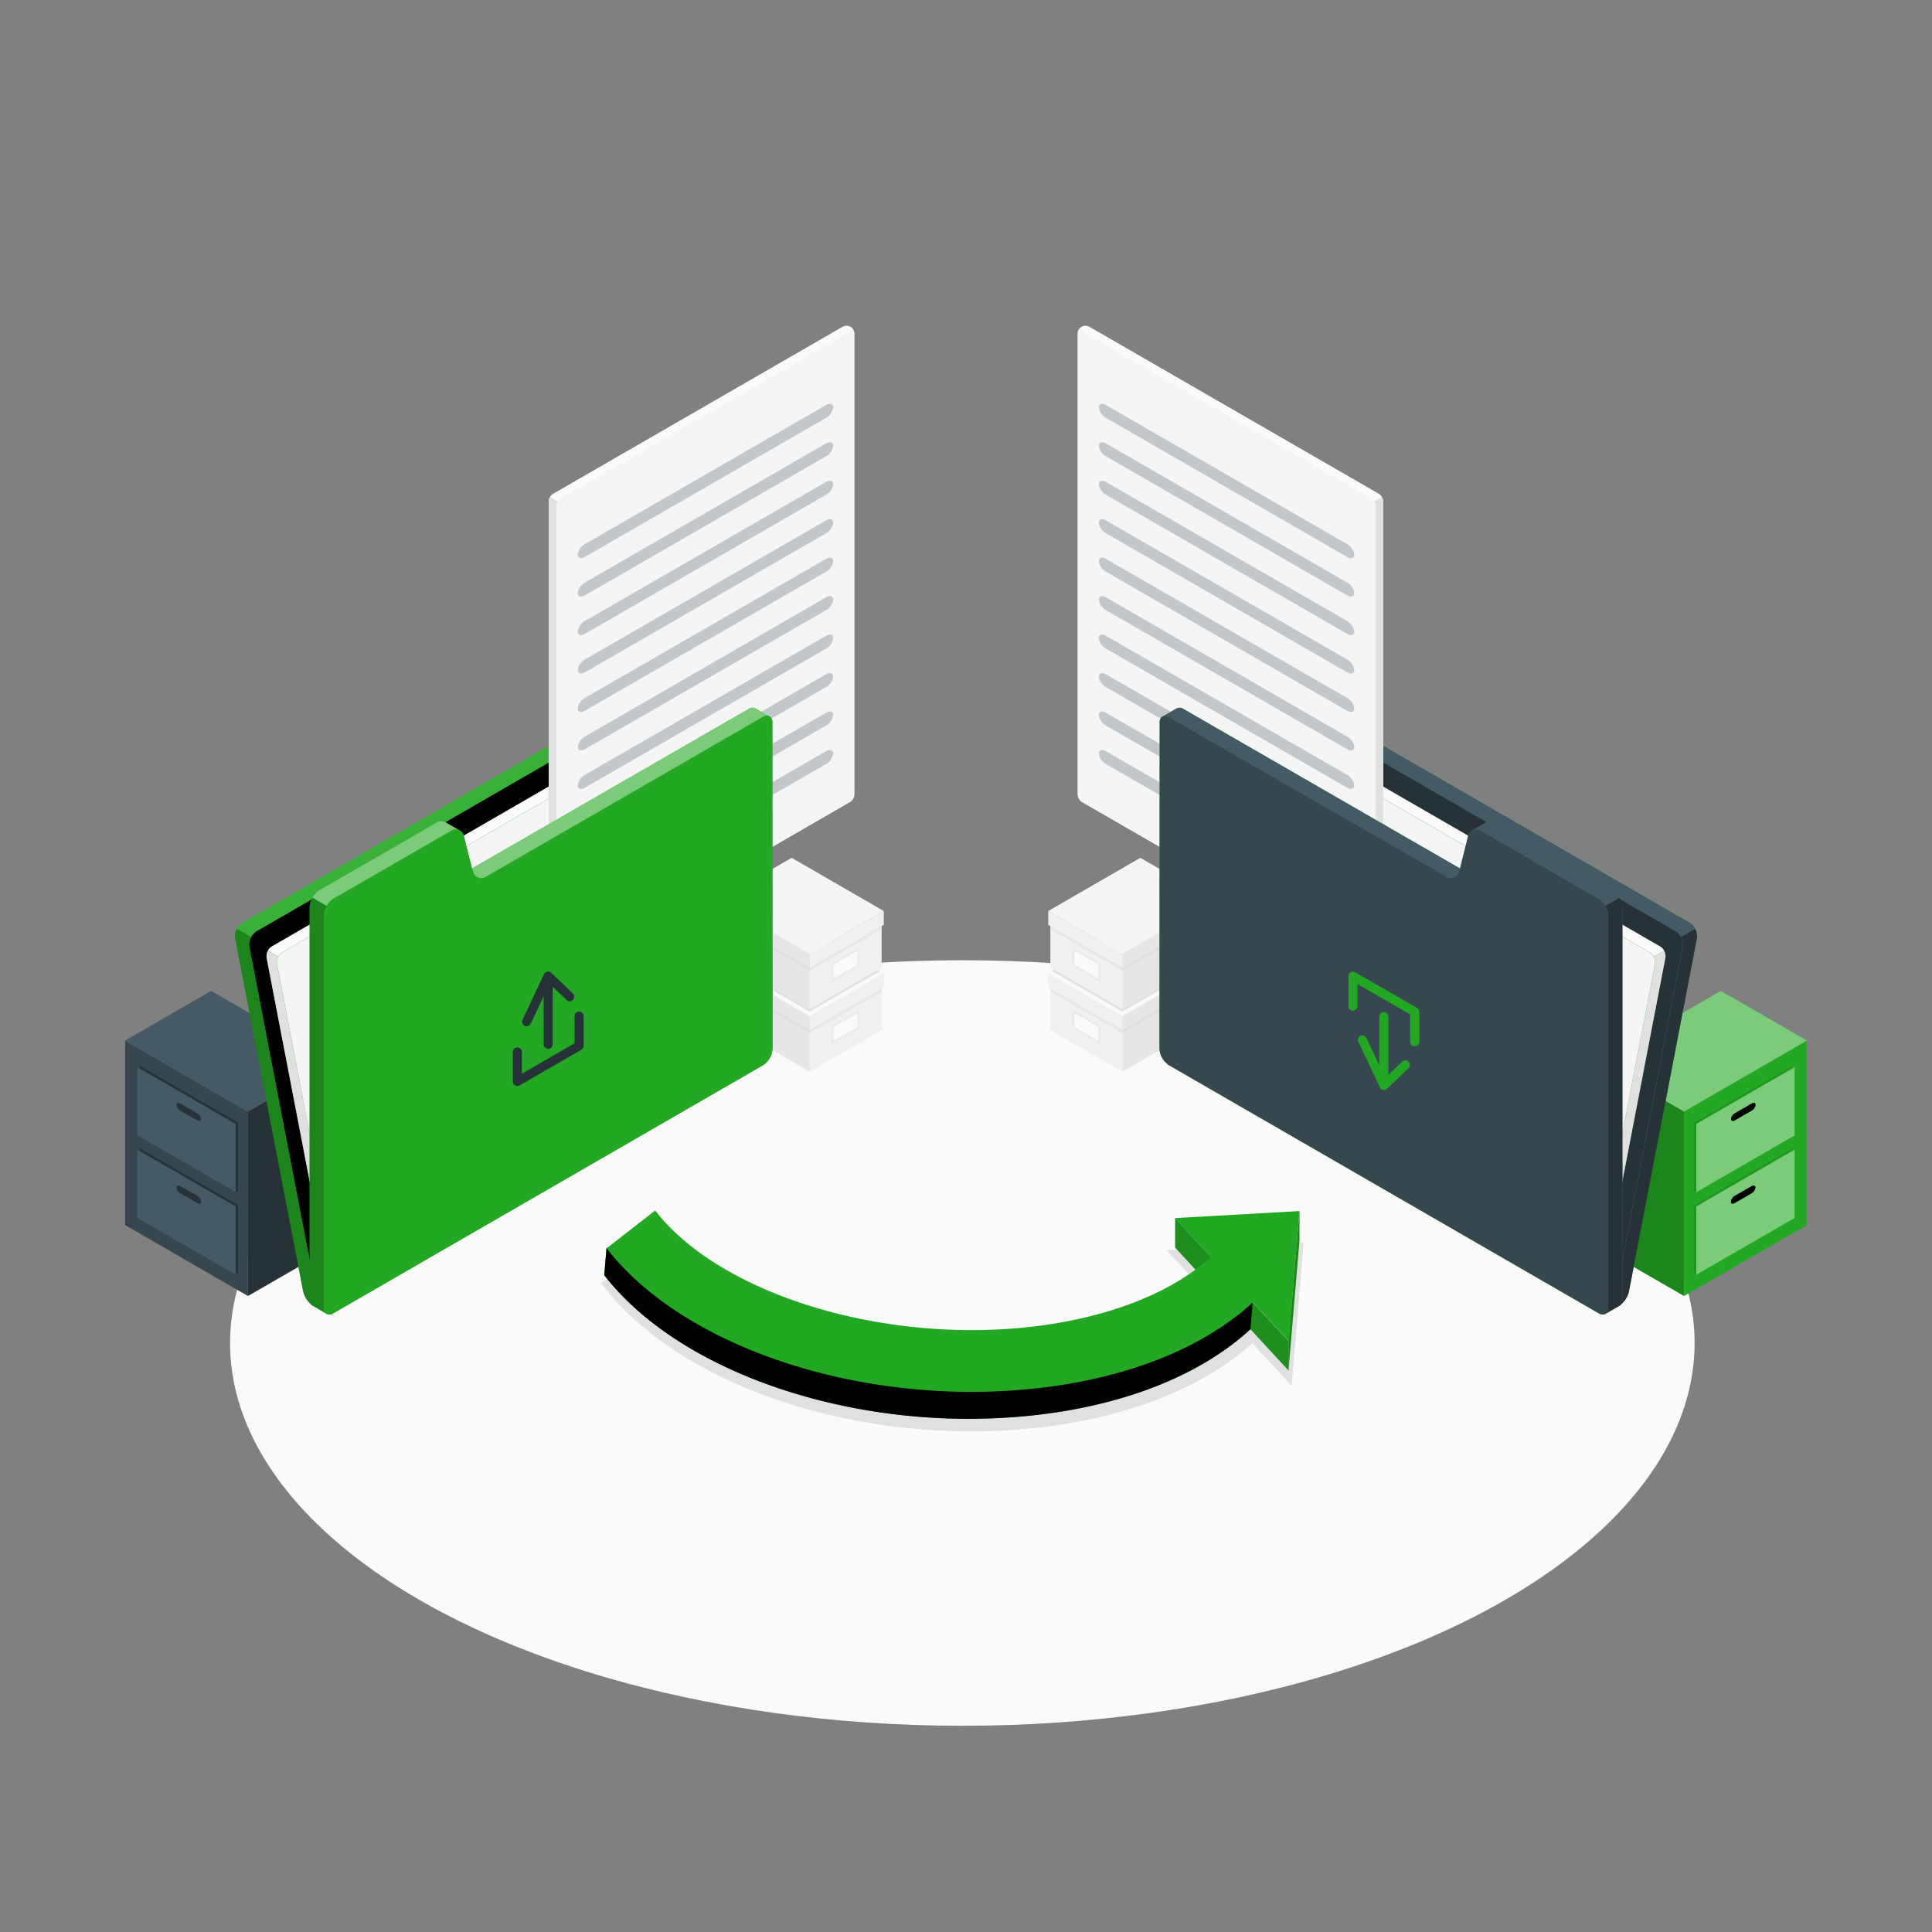 <svg xmlns="http://www.w3.org/2000/svg" xmlns:xlink="http://www.w3.org/1999/xlink" viewBox="0 0 500 500"><rect x="0" y="0" width="500" height="500" fill="#808080" stroke="none"/><style><![CDATA[.B{fill:#23a823}.C{fill:#fafafa}.D{fill:#e0e0e0}.E{fill:#f0f0f0}.F{fill:#e6e6e6}.G{fill:#263238}.H{fill:#455a64}.I{fill:#ebebeb}.J{fill:#f5f5f5}.K{opacity:.1}.L{fill:#37474f}]]></style><ellipse cx="249.05" cy="347.57" rx="189.51" ry="99.06" class="C"/><path d="M251.35 370.44c-4.44 0-8.95-.2-13.4-.56-35.1-2.94-66.42-17.1-81.78-37l-.62-.8 14.2-11 .6.8c14.13 18.28 46.7 30.56 81.07 30.56h0c3.2 0 6.44-.1 9.6-.33 21.37-1.5 39.85-7.92 50.93-17.67l-10-10.86 35.45-2-3.12 37.07-10.14-11c-14.16 12.65-36.07 20.6-61.84 22.4-3.62.27-7.3.4-10.96.4z" class="D"/><path d="M209.54 277.33V263l18.63-10.76v14.34l-18.63 10.76z" class="E"/><path d="M209.54 263l-23.28-13.45v14.34l23.28 13.45V263z" class="F"/><path d="M209.54 263l19.18-11.08-23.84-13.77-19.18 11.08L209.54 263z" class="C"/><path d="M209.54 263v3.58l19.18-11.07v-3.6L209.54 263z" class="E"/><g class="F"><path d="M209.54 266.57l18.63-10.75v.8l-18.63 10.75v-.8z"/><path d="M185.7 249.22L209.54 263v3.58L185.7 252.8v-3.6z"/></g><path d="M209.54 266.57l-23.28-13.44v.8l23.28 13.44v-.8z" class="D"/><path d="M215.67 265.17l6.37-3.68c.27-.15.5 0 .5.3v3.76a1.1 1.1 0 0 1-.49.86l-6.37 3.68c-.27.16-.5 0-.5-.3V266a1.1 1.1 0 0 1 .49-.83z" class="I"/><path d="M216.08 265.6l5.55-3.2c.18-.1.33 0 .33.2v2.82a.76.76 0 0 1-.33.58l-5.55 3.2c-.18.1-.33 0-.33-.2v-2.82a.76.76 0 0 1 .33-.58z" class="C"/><path d="M209.54 261.2v-14.34l18.63-10.76v14.34l-18.63 10.76z" class="E"/><path d="M209.54 246.85l-23.28-13.45v14.34l23.28 13.45v-14.34z" class="F"/><path d="M209.54 246.85l19.18-11.08L204.88 222l-19.18 11.08 23.84 13.77z" class="J"/><path d="M209.54 246.85v3.58l19.18-11.07v-3.6l-19.18 11.08z" class="E"/><g class="F"><path d="M209.54 250.43l18.63-10.75v.78l-18.63 10.76v-.8z"/><path d="M185.7 233.08l23.84 13.77v3.58l-23.84-13.76v-3.6z"/></g><path d="M209.54 250.43L186.26 237v.8l23.28 13.44v-.8z" class="D"/><path d="M215.67 249l6.37-3.68c.27-.16.5 0 .5.3v3.76a1.1 1.1 0 0 1-.49.86l-6.37 3.67c-.27.16-.5 0-.5-.28v-3.76a1.08 1.08 0 0 1 .49-.86z" class="I"/><path d="M216.08 249.45l5.55-3.2c.18-.1.33 0 .33.2v2.82a.73.73 0 0 1-.33.57l-5.55 3.17c-.18.1-.33 0-.33-.2V250a.74.74 0 0 1 .33-.55z" class="C"/><g class="D"><path d="M227.17 251l-17.63 10.18-22.28-12.88-.54.33 22.82 13.13 18.17-10.44-.54-.32z"/><path d="M227.17 251l-17.63 10.18-22.28-12.88-.54.33 22.82 13.13 18.17-10.44-.54-.32z" opacity=".5"/></g><path d="M290.46 277.33V263l-18.63-10.76v14.34l18.63 10.76z" class="E"/><path d="M290.46 263l23.28-13.45v14.34l-23.28 13.45V263z" class="F"/><path d="M290.46 263l-19.18-11.08 23.84-13.77 19.18 11.08L290.46 263z" class="C"/><path d="M290.46 263v3.58l-19.18-11.07v-3.6L290.46 263z" class="E"/><g class="F"><path d="M290.46 266.57l-18.63-10.75v.8l18.63 10.75v-.8z"/><path d="M314.3 249.22L290.46 263v3.58l23.84-13.76v-3.6z"/></g><path d="M290.46 266.57l23.3-13.44-.01.8-23.28 13.44v-.8z" class="D"/><path d="M284.33 265.17L278 261.5c-.27-.15-.5 0-.5.3v3.76a1.1 1.1 0 0 0 .49.86l6.37 3.68c.27.16.5 0 .5-.3V266a1.1 1.1 0 0 0-.53-.83z" class="I"/><path d="M283.92 265.6l-5.55-3.2c-.18-.1-.33 0-.33.2v2.82a.76.76 0 0 0 .33.58l5.55 3.2c.18.1.33 0 .33-.2v-2.82a.76.76 0 0 0-.33-.58z" class="C"/><path d="M290.46 261.2v-14.34l-18.63-10.76v14.34l18.63 10.76z" class="E"/><path d="M290.46 246.85l23.28-13.45v14.34l-23.28 13.45v-14.34z" class="F"/><path d="M290.46 246.85l-19.18-11.08L295.12 222l19.18 11.08-23.84 13.77z" class="J"/><path d="M290.46 246.85v3.58l-19.18-11.07v-3.6l19.18 11.08z" class="E"/><g class="F"><path d="M290.46 250.43l-18.63-10.75v.78l18.63 10.76v-.8z"/><path d="M314.3 233.08l-23.84 13.77v3.58l23.84-13.76v-3.6z"/></g><path d="M290.46 250.43l23.3-13.44-.01.8-23.28 13.44v-.8z" class="D"/><path d="M284.33 249l-6.33-3.65c-.27-.16-.5 0-.5.3v3.76a1.1 1.1 0 0 0 .49.86l6.37 3.67c.27.16.5 0 .5-.28v-3.76a1.08 1.08 0 0 0-.53-.89z" class="I"/><path d="M283.92 249.45l-5.55-3.2c-.18-.1-.33 0-.33.2v2.82a.73.73 0 0 0 .33.57l5.55 3.2c.18.1.33 0 .33-.2V250a.74.74 0 0 0-.33-.55z" class="C"/><g class="D"><path d="M272.83 251l17.63 10.18 22.28-12.88.54.33-22.82 13.13-18.17-10.44.54-.32z"/><path d="M272.83 251l17.63 10.18 22.28-12.88.54.33-22.82 13.13-18.17-10.44.54-.32z" opacity=".5"/></g><path d="M64.18 335.4l22.27-12.85V274.8l-22.27 12.85v47.75z" class="G"/><path d="M64.18 287.66l-31.8-18.36v47.75l31.8 18.36v-47.75z" class="L"/><path d="M32.37 269.3l31.8 18.36 22.27-12.85-31.8-18.37-22.27 12.86z" class="H"/><path d="M61.6 311.88l-25.45-14.7v17.68l-.6.34L61 329.9l.6-.34v-17.68z" class="G"/><path d="M61 312.22l-25.45-14.7v17.7L61 329.9v-17.68z" class="H"/><path d="M51 309.45L46.7 307c-.56-.33-1-.18-1 .33a2 2 0 0 0 1 1.5l4.33 2.5c.56.33 1 .18 1-.33a2 2 0 0 0-1.03-1.55zm10.6-18.92l-25.45-14.7v17.68l-.6.34L61 308.55l.6-.34v-17.68z" class="G"/><path d="M61 290.87l-25.45-14.7v17.68L61 308.55v-17.68z" class="H"/><path d="M51 288.1l-4.33-2.5c-.56-.33-1-.18-1 .33a2 2 0 0 0 1 1.5l4.33 2.5c.56.33 1 .18 1-.33a2 2 0 0 0-1-1.5z" class="G"/><path d="M435.82 335.4l-22.27-12.85V274.8l22.27 12.85v47.75z" class="B"/><path d="M435.82 335.4l-22.27-12.85V274.8l22.27 12.85v47.75z" opacity=".2"/><g class="B"><path d="M435.82 287.66l31.8-18.36v47.75l-31.8 18.36v-47.75z"/><path d="M467.63 269.3l-31.8 18.36-22.27-12.85 31.8-18.37 22.27 12.86z"/></g><path d="M467.63 269.3l-31.8 18.36-22.27-12.85 31.8-18.37 22.27 12.86z" fill="#fff" opacity=".4"/><path d="M438.42 311.88l25.44-14.7v17.68l.58.34L439 329.9l-.6-.34.01-17.68z" class="B"/><path d="M438.42 311.88l25.44-14.7v17.68l.58.34L439 329.9l-.6-.34.01-17.68z" class="K"/><path d="M439 312.22l25.45-14.7-.01 17.7L439 329.9v-17.68z" class="B"/><path d="M439 312.22l25.45-14.7-.01 17.7L439 329.9v-17.68z" fill="#fff" opacity=".4"/><use xlink:href="#B" class="B"/><use xlink:href="#B" class="K"/><path d="M438.42 290.53l25.44-14.7v17.68l.58.34-25.44 14.7-.6-.34.01-17.68z" class="B"/><path d="M438.42 290.53l25.44-14.7v17.68l.58.34-25.44 14.7-.6-.34.01-17.68z" class="K"/><path d="M439 290.87l25.45-14.7-.01 17.68-25.44 14.7v-17.68z" class="B"/><path d="M439 290.87l25.45-14.7-.01 17.68-25.44 14.7v-17.68z" fill="#fff" opacity=".4"/><use xlink:href="#C" class="B"/><use xlink:href="#C" class="K"/><path d="M304.58 273.76l110.72 63.9a3.44 3.44 0 0 0 .53.21 3.08 3.08 0 0 0 .66.18 3.11 3.11 0 0 0 .44.08.13.13 0 0 0 .09 0 5.12 5.12 0 0 0 .56 0 3.4 3.4 0 0 0 1.66-.36 6.19 6.19 0 0 0 2.37-3.77l17.54-91.14a3 3 0 0 0 .06-.6 2.7 2.7 0 0 0 0-.49h0a4.43 4.43 0 0 0-.17-.74 7.8 7.8 0 0 0-.31-.72l-.26-.43a4.94 4.94 0 0 0-.36-.44 3.82 3.82 0 0 0-.36-.34 3.93 3.93 0 0 0-.42-.29L326.87 175.1a2.64 2.64 0 0 0-.29-.15l-.3-.14a.66.66 0 0 0-.15-.05 1.39 1.39 0 0 0-.4 0 5 5 0 0 0-2 .92l-2.45 1.44a1.27 1.27 0 0 0-.49.35 1.88 1.88 0 0 0-.45.75 2 2 0 0 0-.1.38l-17.55 91.13a4.13 4.13 0 0 0 1.9 4.04z" class="B"/><path d="M415.3 337.67a4.68 4.68 0 0 0 3.94.15 6.19 6.19 0 0 0 2.37-3.77l17.54-91.14a4 4 0 0 0-.46-2.57l-3.7 2.14a4.06 4.06 0 0 1 .47 2.57L417.9 336.2a1.81 1.81 0 0 1-2.6 1.47z" class="G"/><use xlink:href="#D" class="L"/><use xlink:href="#D" opacity=".5" class="H"/><use xlink:href="#E" class="B"/><use xlink:href="#E" class="L"/><use xlink:href="#E" opacity=".5" class="G"/><path d="M334.2 270.08l79.65 45.98a3 3 0 0 0 .38.15 2.62 2.62 0 0 0 .48.13 1.67 1.67 0 0 0 .31.05.09.09 0 0 0 .07 0 2.69 2.69 0 0 0 .4 0 2.47 2.47 0 0 0 1.2-.27 4.46 4.46 0 0 0 1.7-2.71L431 247.9a2.09 2.09 0 0 0 0-.43 2.19 2.19 0 0 0 0-.36h0a2.48 2.48 0 0 0-.12-.54 4.61 4.61 0 0 0-.22-.51l-.2-.3a1.94 1.94 0 0 0-.26-.31 1.23 1.23 0 0 0-.26-.25 2.64 2.64 0 0 0-.29-.21L350 199l-.23-.1a.29.29 0 0 0-.1 0 1 1 0 0 0-.29 0 3.57 3.57 0 0 0-1.41.67l-1.76 1a1 1 0 0 0-.36.25 1.39 1.39 0 0 0-.32.54 1.8 1.8 0 0 0-.07.27l-12.62 65.57a3 3 0 0 0 1.35 2.88z" class="B"/><path d="M413.84 316.06a3.38 3.38 0 0 0 2.84.1 4.46 4.46 0 0 0 1.7-2.71L431 247.9a3 3 0 0 0-.33-1.85l-2.67 1.54a2.9 2.9 0 0 1 .34 1.85L415.7 315a1.3 1.3 0 0 1-1.87 1.06z" class="D"/><path d="M348 199.5l-1.76 1a1.35 1.35 0 0 1 1.32.12L427 246.5a2.59 2.59 0 0 1 1 1.07l2.68-1.54-.2-.3a1.94 1.94 0 0 0-.26-.31 2.4 2.4 0 0 0-.55-.46l-79.45-45.86a3.55 3.55 0 0 0-.44-.21.29.29 0 0 0-.1 0 1 1 0 0 0-.29 0 3.57 3.57 0 0 0-1.4.6z" class="C"/><path d="M415.7 315l12.62-65.57a3 3 0 0 0-1.34-2.92l-79.43-45.87a1.32 1.32 0 0 0-2.09 1l-12.6 65.57a3 3 0 0 0 1.33 2.92L413.63 316a1.32 1.32 0 0 0 2.08-1z" class="J"/><path d="M357 250.8a2.3 2.3 0 0 0 1-1.83V129.74a2.37 2.37 0 0 0-1.08-1.87L282 84.63a2 2 0 0 0-3.1 1.8v119.23a2.37 2.37 0 0 0 1.08 1.87l74.87 43.24a2.32 2.32 0 0 0 2.15.03z" class="I"/><path d="M278.9 86.24c.1-.55.54-.74 1.08-.43l74.88 43.2a2.13 2.13 0 0 1 .76.81l2-1.17a2.34 2.34 0 0 0-.77-.82L282 84.64a2.32 2.32 0 0 0-2.1 0 2.43 2.43 0 0 0-.99 1.6z" class="C"/><path d="M355 250.84a2.33 2.33 0 0 0 1.95 0 2.3 2.3 0 0 0 1-1.83V129.74a2.23 2.23 0 0 0-.31-1.06l-2 1.17a2.14 2.14 0 0 1 .32 1.06v119.23c.04.63-.43.93-.96.7z" class="D"/><path d="M354.86 250.77L280 207.53a2.37 2.37 0 0 1-1.08-1.87V86.43c0-.7.48-1 1.08-.62l74.86 43.2a2.37 2.37 0 0 1 1.08 1.87v119.27c0 .7-.48.97-1.08.63z" class="J"/><g opacity=".3" class="H"><use xlink:href="#F"/><path d="M350.48 193.3c0 .9-.83 1.18-1.84.6l-62.43-36a3.68 3.68 0 0 1-1.84-2.72c0-.92.83-1.18 1.84-.6l62.43 36.05a3.68 3.68 0 0 1 1.84 2.67z"/><use xlink:href="#F" y="19.91"/><path d="M350.48 213.22c0 .92-.83 1.18-1.84.6l-62.43-36a3.68 3.68 0 0 1-1.84-2.72c0-.9.83-1.18 1.84-.6l62.43 36.05a3.68 3.68 0 0 1 1.84 2.67z"/><use xlink:href="#F" y="-29.87"/><path d="M350.48 163.44c0 .92-.83 1.18-1.84.6l-62.43-36a3.68 3.68 0 0 1-1.84-2.72c0-.9.83-1.18 1.84-.6l62.43 36a3.7 3.7 0 0 1 1.84 2.71z"/><use xlink:href="#F" y="-39.81"/><path d="M350.48 173.4c0 .9-.83 1.18-1.84.6l-62.43-36a3.7 3.7 0 0 1-1.84-2.72c0-.92.83-1.2 1.84-.6l62.43 36a3.71 3.71 0 0 1 1.84 2.73zm0 49.78c0 .9-.83 1.18-1.84.6l-62.43-36a3.71 3.71 0 0 1-1.84-2.72c0-.92.83-1.2 1.84-.6l62.43 36a3.71 3.71 0 0 1 1.84 2.73zm0 9.95c0 .92-.83 1.2-1.84.6l-62.43-36a3.68 3.68 0 0 1-1.84-2.72c0-.9.83-1.18 1.84-.6l62.43 36a3.7 3.7 0 0 1 1.84 2.71z"/></g><path d="M300.12 187.05a1.75 1.75 0 0 1 .68-1.56 1.15 1.15 0 0 1 .17-.11l3.58-2.08a1.73 1.73 0 0 1 1.74.18l71.57 41.27 2.1-8.4a2.33 2.33 0 0 1 1-1.37h0l3.72-2.17a2.19 2.19 0 0 1 2.26.06l30.45 17.57a5.47 5.47 0 0 1 2.48 4.29v101.55a1.76 1.76 0 0 1-.67 1.56h0l-3.83 2.23a1.78 1.78 0 0 1-1.69-.21l-111.12-64.17a5.47 5.47 0 0 1-2.48-4.29z" class="B"/><path d="M381 214.93a2.19 2.19 0 0 1 2.22.1l30.48 17.57a5.2 5.2 0 0 1 1.75 1.85l3.7-2.16a5 5 0 0 0-1.75-1.85L387 212.87a2.21 2.21 0 0 0-2.27-.06h0zm-80-29.55a1.89 1.89 0 0 1 1.63.24l71.6 41.38a2.16 2.16 0 0 0 3.3-1.31l.33-.9-71.56-41.28a2.19 2.19 0 0 0-1.1-.33 1.32 1.32 0 0 0-.64.16h0z" class="H"/><path d="M300.12 187.06l-.05 84.33a5.47 5.47 0 0 0 2.48 4.29L414 340a1.46 1.46 0 0 0 2.19-1.27V236.9a5 5 0 0 0-.72-2.43 5.21 5.21 0 0 0-1.75-1.85L383.26 215a2.22 2.22 0 0 0-2.22-.1h-.07a2.31 2.31 0 0 0-1 1.37l-2.1 8.4-.33.9a2.16 2.16 0 0 1-3.3 1.31l-71.65-41.26a1.84 1.84 0 0 0-1.62-.24l-.1.06h-.06a1.77 1.77 0 0 0-.7 1.61z" class="L"/><path d="M352.06 268.1a1.19 1.19 0 0 1 1.57.56l3.32 7V263.2a1.18 1.18 0 1 1 2.35 0v15l3.58-3.44a1.16 1.16 0 0 1 1.66 0 1.18 1.18 0 0 1 0 1.66l-5.56 5.35a1.17 1.17 0 0 1-1 .31 1.15 1.15 0 0 1-.84-.66l-5.57-11.77a1.18 1.18 0 0 1 .49-1.56zm14.06 2.68a1.17 1.17 0 0 1-1.18-1.17v-7.08l-13.63-7.87v5.73a1.17 1.17 0 0 1-2.34 0v-7.76a1.16 1.16 0 0 1 .58-1 1.14 1.14 0 0 1 .59-.16 1.16 1.16 0 0 1 .59.16l16 9.22a1.17 1.17 0 0 1 .59 1v7.75a1.17 1.17 0 0 1-1.2 1.18z" class="B"/><path d="M415.28 340.1a.23.23 0 0 0 .11 0l3.83-2.22a1.82 1.82 0 0 0 .67-1.58V234.73a5 5 0 0 0-.73-2.44l-3.7 2.16a5 5 0 0 1 .73 2.44v101.86a1.44 1.44 0 0 1-.9 1.34z" class="G"/><path d="M195.42 273.76l-110.7 63.9a3.44 3.44 0 0 1-.53.21 3.08 3.08 0 0 1-.66.18 3.11 3.11 0 0 1-.44.08.13.13 0 0 1-.09 0 5.12 5.12 0 0 1-.56 0 3.4 3.4 0 0 1-1.66-.36 6.19 6.19 0 0 1-2.37-3.77l-17.55-91.1a3 3 0 0 1-.06-.6 2.7 2.7 0 0 1 0-.49h0a4.43 4.43 0 0 1 .17-.74 7.8 7.8 0 0 1 .31-.72l.26-.43a4.94 4.94 0 0 1 .36-.44 3.82 3.82 0 0 1 .36-.34 3.93 3.93 0 0 1 .42-.29L173.1 175.1a2.64 2.64 0 0 1 .29-.15l.3-.14a.66.66 0 0 1 .15-.05 1.39 1.39 0 0 1 .4 0 5 5 0 0 1 2 .92l2.45 1.44a1.27 1.27 0 0 1 .49.35 1.88 1.88 0 0 1 .45.75 2 2 0 0 1 .1.38l17.55 91.13a4.13 4.13 0 0 1-1.86 4.02z" class="B"/><path d="M84.7 337.67a4.68 4.68 0 0 1-3.94.15 6.19 6.19 0 0 1-2.37-3.77L60.85 242.9a4 4 0 0 1 .46-2.57l3.7 2.14a4.06 4.06 0 0 0-.47 2.57L82.1 336.2a1.81 1.81 0 0 0 2.6 1.47z" opacity=".2"/><path d="M176.24 175.63l2.45 1.44a1.94 1.94 0 0 0-1.85.16L66.42 241a3.78 3.78 0 0 0-1.42 1.48l-3.72-2.14.26-.43a4.94 4.94 0 0 1 .36-.44 3.65 3.65 0 0 1 .78-.63L173.1 175.1a4.15 4.15 0 0 1 .6-.29.66.66 0 0 1 .15-.05 1.39 1.39 0 0 1 .4 0 5 5 0 0 1 1.99.88z" fill="#fff" class="K"/><use xlink:href="#G" class="B"/><use xlink:href="#G" opacity=".15"/><path d="M165.8 270.08l-74.9 43.24-4.55 2.68-.2.1a3 3 0 0 1-.38.15 2.62 2.62 0 0 1-.48.13 1.67 1.67 0 0 1-.31.05.09.09 0 0 1-.07 0 2.69 2.69 0 0 1-.4 0 2.47 2.47 0 0 1-1.2-.27 4.46 4.46 0 0 1-1.7-2.71L69 247.9a2.09 2.09 0 0 1 0-.43 2.19 2.19 0 0 1 0-.36h0a2.48 2.48 0 0 1 .12-.54 4.61 4.61 0 0 1 .22-.51l.2-.3a1.94 1.94 0 0 1 .26-.31 1.23 1.23 0 0 1 .26-.25 2.64 2.64 0 0 1 .29-.21l79.44-45.86.22-.1.23-.1a.29.29 0 0 1 .1 0 1 1 0 0 1 .29 0 3.57 3.57 0 0 1 1.41.67l1.76 1a1 1 0 0 1 .36.25 1.39 1.39 0 0 1 .32.54 1.8 1.8 0 0 1 .07.27l12.62 65.57a3 3 0 0 1-1.35 2.88z" class="B"/><path d="M86.16 316.06a3.38 3.38 0 0 1-2.84.1 4.46 4.46 0 0 1-1.7-2.71L69 247.9a3 3 0 0 1 .33-1.85l2.67 1.54a2.9 2.9 0 0 0-.34 1.85L84.3 315a1.3 1.3 0 0 0 1.87 1.06z" class="D"/><path d="M152 199.5l1.76 1a1.35 1.35 0 0 0-1.32.12L73 246.5a2.59 2.59 0 0 0-1 1.07L69.33 246l.2-.3a1.94 1.94 0 0 1 .26-.31 2.4 2.4 0 0 1 .55-.46l79.44-45.86a3.55 3.55 0 0 1 .44-.21.29.29 0 0 1 .1 0 1 1 0 0 1 .29 0 3.57 3.57 0 0 1 1.4.64z" class="C"/><path d="M84.3 315l-12.62-65.57a3 3 0 0 1 1.33-2.92l79.43-45.87a1.32 1.32 0 0 1 2.09 1l12.6 65.57a3 3 0 0 1-1.33 2.92L86.37 316a1.32 1.32 0 0 1-2.08-1z" class="J"/><path d="M143 250.8a2.3 2.3 0 0 1-1-1.83V129.74a2.37 2.37 0 0 1 1.08-1.87L218 84.63a2 2 0 0 1 3.1 1.8v119.23a2.37 2.37 0 0 1-1.08 1.87l-74.87 43.24a2.32 2.32 0 0 1-2.15.03z" class="I"/><path d="M221.1 86.24c-.1-.55-.54-.74-1.07-.43l-74.9 43.2a2.13 2.13 0 0 0-.76.81l-2-1.17a2.34 2.34 0 0 1 .77-.82L218 84.64a2.32 2.32 0 0 1 2.1 0 2.43 2.43 0 0 1 .99 1.6z" class="C"/><path d="M145 250.84a2.33 2.33 0 0 1-2 0 2.3 2.3 0 0 1-1-1.83V129.74a2.23 2.23 0 0 1 .31-1.06l2 1.17a2.14 2.14 0 0 0-.32 1.06v119.23c.06.63.48.93 1 .7z" class="D"/><path d="M145.14 250.77L220 207.53a2.37 2.37 0 0 0 1.08-1.87V86.43c0-.7-.48-1-1.08-.62L145.14 129a2.37 2.37 0 0 0-1.08 1.87v119.27c0 .7.48.97 1.08.63z" class="J"/><g opacity=".3" class="H"><use xlink:href="#H"/><path d="M149.52 193.3c0 .9.83 1.18 1.84.6l62.43-36a3.68 3.68 0 0 0 1.84-2.72c0-.92-.83-1.18-1.84-.6l-62.43 36.05a3.68 3.68 0 0 0-1.84 2.67z"/><use xlink:href="#H" y="19.91"/><path d="M149.52 213.22c0 .92.83 1.18 1.84.6l62.43-36a3.68 3.68 0 0 0 1.84-2.72c0-.9-.83-1.18-1.84-.6l-62.43 36a3.68 3.68 0 0 0-1.84 2.72z"/><use xlink:href="#H" y="-29.87"/><path d="M149.52 163.44c0 .92.83 1.18 1.84.6l62.43-36a3.68 3.68 0 0 0 1.84-2.72c0-.9-.83-1.18-1.84-.6l-62.43 36a3.7 3.7 0 0 0-1.84 2.71z"/><use xlink:href="#H" y="-39.81"/><path d="M149.52 173.4c0 .9.83 1.18 1.84.6l62.43-36a3.7 3.7 0 0 0 1.84-2.72c0-.92-.83-1.2-1.84-.6l-62.43 36a3.71 3.71 0 0 0-1.84 2.73zm0 49.78c0 .9.83 1.18 1.84.6l62.43-36a3.71 3.71 0 0 0 1.84-2.72c0-.92-.83-1.2-1.84-.6l-62.43 36a3.71 3.71 0 0 0-1.84 2.73zm0 9.95c0 .92.83 1.2 1.84.6l62.43-36a3.68 3.68 0 0 0 1.84-2.72c0-.9-.83-1.18-1.84-.6l-62.43 36a3.7 3.7 0 0 0-1.84 2.71z"/></g><path d="M199.88 187.05a1.75 1.75 0 0 0-.68-1.56 1.15 1.15 0 0 0-.17-.11l-3.58-2.08a1.73 1.73 0 0 0-1.74.18l-71.57 41.27-2.14-8.42a2.33 2.33 0 0 0-1-1.37h0l-3.72-2.17a2.19 2.19 0 0 0-2.26.06l-30.43 17.6a5.47 5.47 0 0 0-2.48 4.29v101.54a1.76 1.76 0 0 0 .67 1.56h0l3.83 2.23a1.78 1.78 0 0 0 1.69-.21l111.15-64.17a5.47 5.47 0 0 0 2.48-4.29z" class="B"/><path d="M119 214.93a2.19 2.19 0 0 0-2.22.1L86.3 232.6a5.2 5.2 0 0 0-1.75 1.85l-3.7-2.16a5 5 0 0 1 1.75-1.85l30.4-17.57a2.21 2.21 0 0 1 2.27-.06h0zm80-29.55a1.89 1.89 0 0 0-1.63.24L125.77 227a2.17 2.17 0 0 1-3.31-1.31l-.33-.9 71.57-41.28a2.13 2.13 0 0 1 1.09-.33 1.32 1.32 0 0 1 .64.16h0z" opacity=".4" fill="#fff"/><path d="M199.88 187.06l.05 84.33a5.47 5.47 0 0 1-2.48 4.29L86 340a1.46 1.46 0 0 1-2.19-1.27V236.9a5 5 0 0 1 .72-2.43 5.21 5.21 0 0 1 1.75-1.85l30.46-17.6a2.22 2.22 0 0 1 2.22-.1h.07a2.31 2.31 0 0 1 1 1.37l2.1 8.4.33.9a2.16 2.16 0 0 0 3.3 1.31l71.64-41.33a1.84 1.84 0 0 1 1.62-.24l.1.06h.06a1.77 1.77 0 0 1 .71 1.68z" class="B"/><path d="M135.8 265.47a1.25 1.25 0 0 0 .5.11 1.18 1.18 0 0 0 1.06-.67l3.33-7.05v12.5a1.18 1.18 0 0 0 2.35 0v-15l3.57 3.44a1.174 1.174 0 0 0 1.63-1.69l-5.56-5.35a1.18 1.18 0 0 0-1.88.34l-5.56 11.78a1.17 1.17 0 0 0 .56 1.59zm14.06-3.67a1.17 1.17 0 0 0-1.17 1.17V270l-13.63 7.87v-5.72a1.18 1.18 0 0 0-2.35 0v7.75a1.17 1.17 0 0 0 .59 1 1.15 1.15 0 0 0 1.17 0l16-9.23a1.16 1.16 0 0 0 .58-1V263a1.17 1.17 0 0 0-1.19-1.21z" class="G"/><path d="M84.72 340.1a.23.23 0 0 1-.11 0l-3.83-2.22a1.82 1.82 0 0 1-.67-1.58V234.73a5 5 0 0 1 .73-2.44l3.7 2.16a5 5 0 0 0-.73 2.44v101.86a1.44 1.44 0 0 0 .9 1.34z" opacity=".2"/><path d="M304.12 315.25v7.62l29.35 31.82v-7.62l-29.35-31.82z" class="B"/><path d="M304.12 315.25v7.62l29.35 31.82v-7.62l-29.35-31.82z" opacity=".15"/><path d="M336.3 321.04v-7.62l-2.84 33.65v7.62l2.84-33.65z" class="B"/><path d="M336.3 321.04v-7.62l-2.84 33.65v7.62l2.84-33.65z" opacity=".2"/><use xlink:href="#I" class="B"/><use xlink:href="#I" opacity=".15"/><path d="M336.3 313.42l-32.2 1.83 9.27 10.05c-11.15 10.28-30.2 17.06-52.28 18.6-37.3 2.6-75.8-10.27-91.53-30.62L157 323.05c15.46 20 46.86 33.72 81.08 36.6a157.4 157.4 0 0 0 24.19.18c26-1.82 48-9.92 62-22.8l9.27 10.05z" class="B"/><defs ><path id="B" d="M449 309.45l4.3-2.45c.56-.33 1-.18 1 .33a2 2 0 0 1-1 1.5l-4.33 2.5c-.56.33-1 .18-1-.33a2 2 0 0 1 1.03-1.55z"/><path id="C" d="M449 288.1l4.33-2.5c.56-.33 1-.18 1 .33a2 2 0 0 1-1 1.5l-4.33 2.5c-.56.33-1 .18-1-.33a2 2 0 0 1 1-1.5z"/><path id="D" d="M323.76 175.63l-2.45 1.44a1.94 1.94 0 0 1 1.85.16L433.58 241a3.78 3.78 0 0 1 1.39 1.49l3.72-2.14-.26-.43a4.94 4.94 0 0 0-.36-.44 3.65 3.65 0 0 0-.78-.63L326.87 175.1a4.15 4.15 0 0 0-.6-.29.66.66 0 0 0-.15-.05 1.39 1.39 0 0 0-.4 0 5 5 0 0 0-1.96.88z"/><path id="E" d="M417.9 336.2l17.54-91.13a4.14 4.14 0 0 0-1.86-4.07l-110.42-63.75a1.83 1.83 0 0 0-2.9 1.32l-17.54 91.14a4.14 4.14 0 0 0 1.86 4.07L415 337.52a1.84 1.84 0 0 0 2.9-1.33z"/><path id="F" d="M350.48 183.35c0 .92-.83 1.2-1.84.6l-62.43-36a3.71 3.71 0 0 1-1.84-2.72c0-.92.83-1.2 1.84-.6l62.43 36a3.71 3.71 0 0 1 1.84 2.72z"/><path id="G" d="M82.1 336.2l-17.54-91.13a4.14 4.14 0 0 1 1.86-4.06l110.42-63.75a1.83 1.83 0 0 1 2.9 1.32l17.54 91.14a4.14 4.14 0 0 1-1.86 4.07L85 337.52a1.84 1.84 0 0 1-2.9-1.33z"/><path id="H" d="M149.52 183.35c0 .92.83 1.2 1.84.6l62.43-36a3.71 3.71 0 0 0 1.84-2.72c0-.92-.83-1.2-1.84-.6l-62.43 36a3.71 3.71 0 0 0-1.84 2.72z"/><path id="I" d="M237.45 366.63c-34.22-2.87-65.62-16.63-81.08-36.63l.6-7 12-2.77c15.74 20.35 54.23 33.23 91.54 30.62 22.07-1.55 41.13-8.33 52.27-18.6L324.2 337l-.58 7c-14 12.88-36 21-62 22.8a157.41 157.41 0 0 1-24.17-.17z"/></defs></svg>